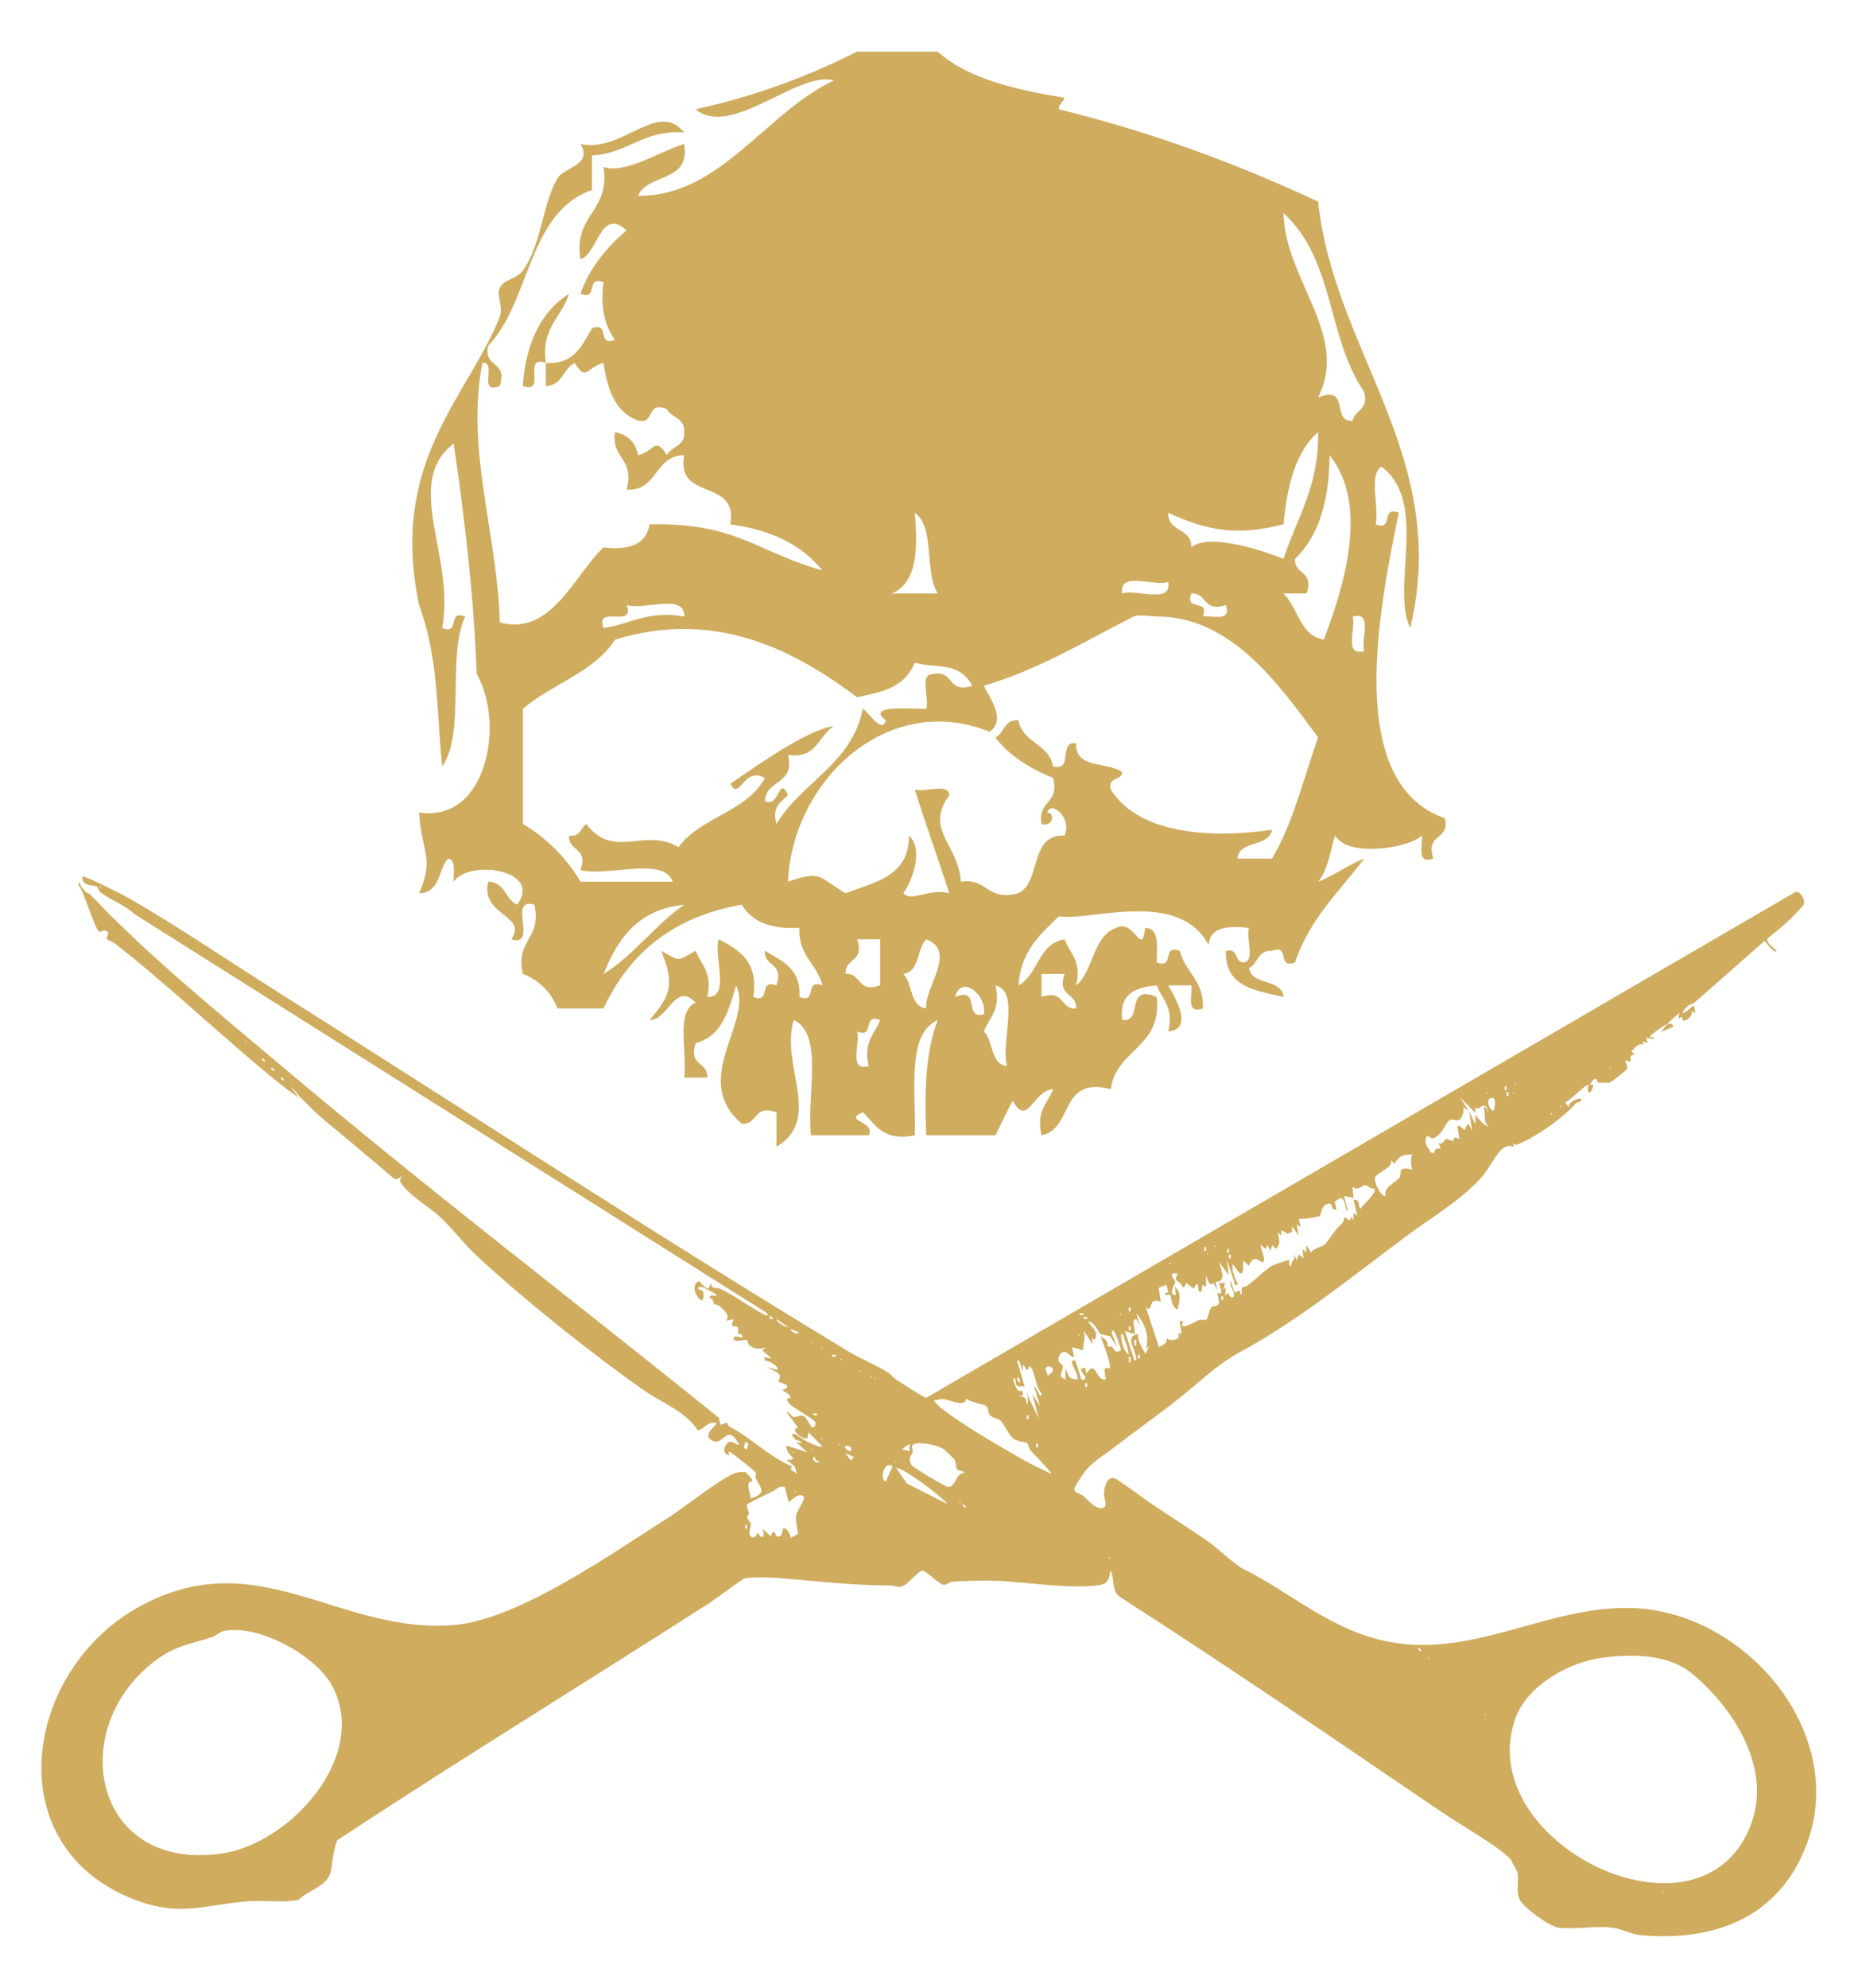 <?xml version="1.0" encoding="UTF-8"?> <svg xmlns="http://www.w3.org/2000/svg" xmlns:i="http://ns.adobe.com/AdobeIllustrator/10.0/" id="Layer_1" version="1.1" viewBox="0 0 82.672 88.416"><defs><style> .st0 { fill-rule: evenodd; } .st0, .st1 { fill: #cfac5e; } </style></defs><path class="st0" d="M38.138,2.299h3.589c1.352,1.211,3.439,1.688,5.64,2.051-.049.208-.257.256-.256.512,4.193,1.021,7.978,2.449,11.537,4.103.73,6.763,5.909,11.327,4.102,18.971-.881-1.817.832-5.613-1.282-7.178-.584.355-.095,1.784-.255,2.563.829.317.195-.829,1.025-.512-.914,4.429-2.395,12.039,2.051,13.587.238,1.008-.891.647-.512,1.795-.771.258-.455-.571-.512-1.026-.562.577-3.357.974-3.845,0-.16.267-.258,1.442-.769,2.051.744-.282,1.307-.743,2.051-1.025-1.103,1.46-2.441,2.687-3.077,4.615-.829.316-.196-.829-1.026-.513-.642-.044-.623.574-1.026.77.139.801,1.446.433,1.539,1.282-1.252-.287-2.625-.452-2.564-2.051.568-.141.365.49.769.513.567-.032.108-1.088.256-1.538-.951-.097-1.748-.039-1.794.769-1.336-2.527-5.233-1.047-6.666-1.282-.818.805-1.7,1.548-1.794,3.077.883-.485.87-1.866,2.051-2.052.226.629.768.942.512,2.052.796-.656.718-2.188,1.794-2.564.821-.424,1.109,1.353,1.282,0,.655.028.508.858.512,1.538.829.316.196-.829,1.025-.513.237.96,1.084,1.31,1.026,2.563-.771.259-.455-.57-.512-1.025h-1.025c.187.346,1.213,1.935,0,2.05.255-1.11-.287-1.422-.512-2.05-.95.076-1.684.367-1.538,1.538.967.112.089-1.619,1.538-1.026.234,2.286-1.801,2.301-2.051,4.103-2.312-.605-1.641,1.777-3.077,2.05-.255-1.11.287-1.422.512-2.05-.886.046-1.129,1.732-1.795.513-.269.499-.514,1.024-.769,1.537h-3.077c-.098-1.977-.018-3.778.512-5.127-1.414.637-.958,3.144-1.026,5.127-1.4.29-1.747-.474-2.307-1.026-.938.403.596.384.256,1.026h-2.563c-.209-1.756.582-4.513-.77-5.127-.613,2.05,1.31,4.388-.769,5.64v-1.539c-1.038-.353-.811.557-1.538.513-2.338-1.97.536-4.541-.256-6.153-.33,1.122-.634,2.271-1.795,2.563-.354,1.037.557.811.512,1.538h-1.026c.142-1.141-.397-2.961.512-3.332-.909-.976-1.239.797-2.051.769.9-1.072,1.149-1.53.512-3.077.884.482.654.482,1.538,0,.227.629.769.942.512,2.051,1.062.036.267-1.783.512-2.564.897.471,1.772.963,1.538,2.564.829.317.195-.829,1.026-.512.354-1.038-.556-.811-.512-1.539.751.445,1.612.781,1.538,2.051.828.317.195-.829,1.025-.512-.237-.96-1.084-1.31-1.025-2.564-1.273.077-2.117-.276-2.563-1.026-3.061.529-5.011,2.167-6.154,4.614h-2.051c-.268-.71-.828-1.27-1.538-1.537-.345-1.541.858-1.535.512-3.077-1.222-.368.196,1.906-1.025,1.538.759-1.076-1.402-1.055-1.026-2.563.752.017.755.784,1.282,1.026,1.162-1.529-2.088-2.054-2.821-1.026-.021-.406.124-.977-.256-1.025-.434.505-.346,1.533-1.282,1.538.695-1.604.116-1.733,0-3.589,3.05.464,3.815-4.017,2.564-6.154-.14-3.621-.542-6.978-1.026-10.254-2.289,1.746.09,5.041-.512,8.204.829.317.196-.829,1.025-.512-.827,1.736.033,5.16-1.025,6.666-.263-2.572-.156-4.812-1.026-7.178-1.352-6.392,2.176-9.253,3.589-12.819.173-.439-.164-.957,0-1.282.206-.406.767-.401,1.026-.769.836-1.189.881-2.982,1.538-4.102.305-.52,1.59-.581,1.026-1.538,1.852.43,3.418-1.977,4.614-.512-1.834-.125-2.481.936-4.102,1.025v1.539c-2.861.984-2.729,4.963-4.615,6.922-.238,1.008.891.646.512,1.794-1.009.411-.089-1.107-.77-1.025-.764,3.841.683,7.692.77,11.537,2.278.651,3.336-2.131,4.615-3.333,1.167.142,1.911-.141,2.051-1.026,3.87-.084,4.761,1.227,7.691,2.051-.915-1.136-2.29-1.813-4.102-2.051.375-2.084-2.427-.993-2.052-3.077-1.345.022-1.14,1.594-2.563,1.538.388-1.413-.69-1.361-.512-2.563.572.11.915.453,1.026,1.025.752-.18.756-.861,1.282,0,.194-.403.813-.383.769-1.025.045-.643-.573-.623-.769-1.026-.969-.371-.492.705-1.282.512-1.005-.363-1.366-1.368-1.538-2.563-.752.18-.756.861-1.282,0-.528.242-.53,1.009-1.282,1.025v-1.025c-1.082-.398.057,1.423-1.025,1.025.132-1.919.808-3.294,2.051-4.102-.307,1.059-1.254,1.481-1.026,3.077,1.271.074,1.606-.787,2.051-1.538.829-.317.195.829,1.025.512-.433-.592-.663-1.387-.512-2.563-.829-.317-.196.829-1.026.512.425-1.198,1.181-2.067,2.051-2.821-1.17-1.069-1.288,1.094-2.051,1.282-.315-2.024,1.339-2.079,1.026-4.103.945.335,2.494-.682,3.588-1.025.298,1.751-1.618,1.287-2.051,2.307,3.644.055,5.682-3.718,8.717-5.127-1.601-.461-4.548,2.592-6.154,1.281,2.492-.548,4.905-1.409,7.181-2.564l-0.0 0ZM30.446,40.242c-2.027.194-2.956,1.487-3.588,3.077,1.373-.848,2.271-2.172,3.588-3.077ZM60.699,17.425c-1.663-2.405-1.297-5.852-3.589-7.947.06,2.98,2.949,5.411,1.538,8.203,1.449-.593.571,1.138,1.538,1.026.108-.49.732-.465.512-1.282ZM53.007,24.347c.695-.618,2.963.043,4.103.512.585-1.808,1.584-3.201,1.538-5.64-1.005.875-1.375,2.384-1.538,4.102-2.038.515-3.332.312-5.128-.512-.029.883,1.054.654,1.025,1.538ZM57.623,24.86c-.044.727.867.5.512,1.538h-1.026c.659.623.701,1.863,1.794,2.051.891-2.345,2.035-5.995.256-8.204-.007,2.042-.493,3.606-1.536,4.615ZM39.676,26.397h2.051c-.609-.929-.109-2.966-1.026-3.588.159,1.696.073,3.15-1.025,3.588ZM49.932,26.397c.643-.211,2.208.498,2.051-.512-.644.211-2.208-.498-2.051.512ZM53.52,27.423c.455-.059,1.284.258,1.026-.512-1.038.354-.811-.556-1.538-.512-.316.829.829.195.512,1.025ZM26.858,27.936c1.195-.173,1.937-.797,3.588-.512.036-1.061-1.783-.267-2.563-.512.398,1.082-1.423-.056-1.025,1.025ZM44.034,32.551c-4.499-1.834-8.774,2.14-8.973,6.666,1.541-.52,1.338-.197,2.563.512,1.301-.493,2.837-.752,2.821-2.563.694.629.095,2.132-.256,2.563.414.419,1.073-.229,2.051,0-.505-1.545-1.045-3.058-1.538-4.614.451.148,1.506-.31,1.538.255-1.126,1.546.4,2.157.512,3.845,1.203-.176,1.152.9,2.564.512,1.036-.501.456-2.62,2.051-2.563.348-.804-.611-1.571-.77-1.026.355.023.27.654-.256.512-.19-1.045.826-.883.512-2.051-1.037-.416-1.929-.976-2.563-1.795.403-.194.383-.814,1.026-.769.176,1.02,1.362,1.031,1.538,2.051.93.247.215-1.153,1.026-1.026-.048,1.16,1.413.809,2.051,1.282-.023.404-.654.201-.512.77,1.319,2.098,4.735,2.157,7.178,1.795-.139.801-1.446.433-1.539,1.282h1.539c.931-1.548,1.401-3.556,2.051-5.384-1.855-2.552-3.962-5.388-7.178-5.384-.241,0-.815-.106-1.026,0-2.161,1.097-4.276,2.39-6.666,3.077.177.442,1.043,1.493.256,2.051h-0ZM43.265,30.5c-.611-1.097-1.527-.741-2.563-1.026-.485,1.209-1.667,1.329-2.563,1.539-2.654-1.983-6.197-3.97-10.768-2.564-.938,1.455-2.813,1.971-4.102,3.077v5.127c1.057.625,1.939,1.506,2.563,2.563h4.102c-.405-1.132-2.858-.218-4.102-.512.354-1.038-.557-.81-.512-1.538.504.077.508-.346.769-.512,1.225,1.614,2.585.127,4.102,1.026.973-1.334,3.046-1.569,3.845-3.077-.991-.535-1.109,1.073-1.538.256,1.324-.9,3.412-2.396,4.614-2.564-.703.408-.745,1.477-2.051,1.282.328,1.353-.979,1.072-1.026,2.051.642.339.622-1.194,1.026-.256-.29.31-.732.465-.512,1.282,1.116-1.875,3.338-2.644,3.845-5.127.244.134.851,1.149,1.025.512-.949-.72,1.195-.493,1.795-.512.148-.451-.31-1.506.256-1.539,1.01-.237.648.892,1.796.513ZM60.699,28.962c-.156-.529.413-1.78-.512-1.538.154.529-.414,1.781.512,1.538ZM37.625,43.319c.727-.044.5.866,1.538.512v-2.052h-1.026c.354,1.039-.557.812-.512,1.539ZM40.189,43.319c.438.417.27,1.438,1.026,1.537-.111-.909,1.401-2.541,0-3.077-.439.418-.27,1.44-1.026,1.539ZM42.497,44.345c1.163-.48.348,1.019,1.281.77.138-.889-1.028-1.786-1.281-.77ZM47.881,44.857c.044-.727-.867-.499-.512-1.537h-1.026v1.025c1.037-.354.81.556,1.538.512ZM43.778,45.882c.438.418.27,1.44,1.026,1.539-.285-1.084.604-3.339-.512-3.589.255,1.11-.288,1.422-.513,2.05ZM38.138,45.882c.155.528-.413,1.781.512,1.539-.255-1.111.287-1.423.512-2.051-.829-.317-.195.829-1.025.511Z"></path><path class="st1" d="M35.427,64.046c-.185-.12-.257-.334-.043-.251.117.046.379.261.575.35.169.076.465.234.645.196l-.631-.63-.041.251c-.186.14-.832-.422-.42-.461l-.504-.674c.088-.084.186.171.31.199.144.032.292-.119.447-.036.098.053.313.449.337.467.138.102.214-.076.169-.208-.039-.114-.992-.641-1.134-.801-.285-.321.059-.233.039-.291-.07-.203-.289-.251-.336-.296-.093-.089.295-.052.167-.25l-.381-.169c.258-.402-.196-.421-.459-.631l.419.126c.111-.155-.423-.452-.587-.424l.045-.082-.129-.083.42.084-.42-.378.167-.125c-.241.089-.515.091-.72-.082-.082-.069-.105-.228-.133-.245-.075-.044-.417.113-.575-.011-.101-.342.581.089.334-.25-.01-.014-.126.022-.149-.04-.016-.043.054-.221-.036-.284-.123-.087-.373.135-.15-.348l-.336.083c.173-.287-.093-.463-.316-.671-.051-.048-.18-.042-.218-.078-.092-.089-.014-.294-.222-.261.051-.241.215-.048.335-.124-.063-.116-.672-.387-.712-.379-.349.068.092.153.111.217.005.019.055.453-.112.372-.255-.179-.433-.7-.085-.84.026-.01.259.313.42.336l.125-.251c.013.317.22.172.378.244.726.332,1.285.795,1.969,1.15.133.069.272.067.091-.091L5.978,40.655c-.362-.361-1.065-.633-1.489-.947-.108-.08-.145-.252-.185-.275-.154-.088-.646.02-.654-.439.09-.081,1.813.805,2.046.938,2.194,1.252,4.493,2.823,6.657,4.188,8.49,5.356,16.89,10.854,25.486,16.044.384.232,1.51.737,1.739.935.221.191.102.143.478.38.378.238.746.495,1.144.703l38.677-22.501c.243-.078.455.378.382.55-.463.582-1.062,1.069-1.613,1.512-.059.229.287.406.411.574-.209.064-.485-.461-.545-.462l-3.153,2.773c-.225.036-.394.236-.504.42.072.066.428-.265.504-.335l.083.337-.166-.086c.045.206-.188.445-.378.427-.045-.004-.041-.143-.061-.152-.074-.035-.204.266-.109-.188-.197.179-.367.297-.547.503.102-.02.299-.054.251.125l-.504.211c-.016-.013.209-.286.252-.335-.128.025-.72.457-.756.547-.034.085.211-.023.167.125l-.335-.083.043.249-.212-.081.045.161c-.231-.114-.401.163-.55.301l.167.124c-.466.04.08.498-.419.254-.023.14.127.265.066.403-.02.046-.721.594-.788.606-.024.004-.464.002-.487-.004-.065-.018-.048-.135-.066-.147-.156-.109-.248.18-.324.236.015-.012.116.006.168.001-.158.7-.37.165-.168-.001-.031.023-.134.022-.21.081-.288.223-.558.523-.883.719l.166.209c-.073-.3.768-.553.505-.254-.009.01-.132.014-.201.09-.6.66-1.687,1.433-2.516,1.784-.096.04-.187.061-.269-.02l.045.165c-.23-.115-.445-.016-.611.166-.263.288-.524.81-.771,1.099-.907,1.064-2.229,1.824-3.331,2.639-2.361,1.747-4.819,3.773-7.414,5.178-.918.497-1.541,1.072-2.372,1.765-1.01.842-2.219,1.681-3.303,2.52-.48.372-.984.633-1.363,1.156-.056.077-.392.612-.398.649-.033.219.279.247.39.34.211.178.552.628.877.538.249-.069.042-.428.049-.62.009-.25.118-.774.445-.706.153.032,1.343.922,1.601,1.097.846.572,1.721,1.127,2.573,1.714.433.298,1.195,1.038,1.556,1.218,2.222,1.107,3.923,2.752,6.499,3.253,3.812.741,7.157-1.659,10.913-1.498,5.093.219,9.694,5.762,7.575,10.778-1.293,3.062-4.097,4.045-7.246,3.773-.475-.041-.86-.278-1.265-.332-.755-.1-1.681.085-2.433-.005-.38-.046-1.532-.885-1.711-1.232-.203-.394-.019-.832-.112-1.233-.008-.033-.296-.577-.32-.601-.54-.559-2.349-1.6-3.103-2.113-4.678-3.184-9.409-6.413-14.208-9.499-.463-.268-.265-.806-.469-1.213-.095.494-.157.631-.669.677-1.662.152-3.321-.237-4.978-.224-.314.003-1.137.021-1.408.052-.13.015-.258.139-.344.139-.229.001-.821-.665-.996-.634-.131.023-.576.516-.731.617-.332.215-.396.041-.707.042-1.672.005-3.313-.203-4.963-.333-.348-.027-1.18-.049-1.493.023-.094.021-1.348.955-1.583,1.106-5.498,3.527-11.089,6.95-16.535,10.535-.195.452-.197.948-.291,1.39-.141.661-.989.827-1.431,1.259-.74.154-1.529.008-2.284.07-1.918.158-2.96.705-4.991-.067-6.129-2.331-4.983-10.114.093-12.985,5.327-3.012,8.975,1.211,14.127.76,2.879-.252,7.053-3.225,9.513-4.778.674-.425,2.386-1.792,2.977-1.981.136-.043.31-.068.449-.038.027.006.356.34.306.414-.007.011-.116-.008-.138.023-.117.171.062.533.06.738.754-.258.457-.426.241-.882-.046-.098.007-.254-.012-.279-.057-.078-.907-.747-1.054-.848-.296-.202-.07.084-.143.076-.353-.041-.173-.527.014-.582.18-.052.299.144.447.119-.531-.998-.693.057-1.173-.169-.446-.21-.052-.521.165-.757.003-.081-.114-.03-.168-.042-.056-.012.018-.037-.084,0-.291.107-.337.296-.583.331-.549-.855-1.582-1.213-2.386-1.775-2.297-1.603-5.407-4.091-7.456-5.995-.596-.554-1.076-1.219-1.678-1.769-.433-.396-1.172-.828-1.559-1.299-.188-.229-.215-.233-.082-.505-.104.118-.223.226-.377.128-.707-.613-1.431-1.206-2.145-1.811-.566-.479-1.044-.835-1.555-1.345-.028-.028-.056-.056-.084-.084-.112-.113-.225-.224-.336-.336-.149-.149-.279-.37-.463-.503l.379.503c-.786-.54-1.541-1.182-2.271-1.806-1.966-1.68-3.857-3.438-5.891-5.038-.104-.082-.393-.206-.406-.225-.021-.032.225-.368-.101-.379-.052-.002-.148.09-.23.043-.193-.11-.664-1.778-.92-2.07l.066-.149c.013.211.121.32.253.461.061.065.156.071.168.084.027.029.057.055.084.084.021.012.042.075.084.084,2.501,2.628,5.581,5.128,8.367,7.479,6.368,5.373,13.001,10.445,19.479,15.663.091.52.113.222.352.227.042.001.033.118.115.161.94.486,1.778,1.358,2.79,1.777-.173.213.078.162.213.332l-.095-.333-.367-.297c.681.022-.067-.205-.002-.629l.924.294-.504-.463c.028.014.209.067.251.043-.052-.12-.195-.091-.251-.127ZM4.448,39.414v.084c.055-.028.055-.056,0-.084ZM10.921,46.307v.084c.055-.028.055-.056,0-.084ZM11.677,47.066c-.083.059.045.115.086.165.084-.055-.039-.111-.086-.165ZM12.097,47.486c-.083.059.045.115.086.165.084-.055-.039-.111-.086-.165ZM71.618,47.484v.084c.055-.028.055-.056,0-.084ZM12.518,47.906c-.083.059.045.115.086.165.084-.055-.039-.111-.086-.165ZM67.415,48.157v.084c.055-.028.055-.056,0-.084ZM67.035,48.493v-.167h-.082v.167h.082ZM66.154,48.577v.084c.055-.028.055-.056,0-.084ZM67.12,48.745v-.167h-.082v.167h.082ZM67.331,48.577v.084c.055-.028.055-.056,0-.084ZM65.355,49.418c-.006-.014-.242-.18-.251-.168.064.153-.053.518-.191.568-.136.049-.279-.084-.43.023-.188.134-.305.65-.726.799-.09.032-.368-.363-.319.232.002.027.219.38.238.393.161.106.154-.123.236-.162.146-.069.269.119.098-.256.203.091.272-.165.31-.172.145-.025.254.078.328.08.039.001-.007-.286.287-.077l-.083-.588c.148-.062.256.169.294.166.096-.007.071-.271.209-.25l.168.335c-.078-.213-.097-.767-.167-.924.146.229.156.382.295.588l-.001-.42c.156.221.361.461.629.547-.311-.195-.173-.559-.25-.883l.082-0.0.084.251-.04-.259c-.308-.205-.273.21-.507.01l.002.249-.674-.67.379.587ZM66.447,49.418c.057-.115.151-.596-.041-.586-.336.017-.179.471.041.586ZM69.432,49.166v.084c.055-.028.055-.056,0-.084ZM69.012,49.502v.084c.055-.028.055-.056,0-.084ZM62.833,51.352c-.448.005-.55.049-.799.42l-.125-.167c.04.368-.537.481-.721.757-.083.125.212.862.467.84-.121-.429.468-.583.624-.84.115-.189-.146-.509.553-.338-.054-.237-.075-.433-0-.671ZM61.151,52.866c-.158.044-.303-.141-.395-.154-.121-.017-.36.308-.573.071l.042.502-.419-.083.167.671c-.183-.107-.044-.518-.335-.588l-.253.168.083.335c-.232.089-.18-.233-.29-.243-.404-.035-.372.482-.46.543-.059.041-.793.168-.93.12l.085.376-.169-.124.082.503-.294-.418.001.25-.211.084-.251-.168-.043.253-.125-.169c.02.368.162.456-.086.755l-.166-.167-.084.251-.128-.251-.083.168-.21-.168c-.05.129.306.765.041.755-.094-.004-.333-.401-.589.171-.269-.338-.245-.24-.247.083-.004.596-.33-.017-.467-.169-.035.334.096.639.251.924-.238.044-.139-.056-.189-.184-.117-.295-.198-.612-.316-.907l.084.672-.419-.588c.052.337.36.857-.167.88l.081.38-.172-.333c-.201.182-.249-.148-.333-.338l0.0.504-.167-.086c-.011.013.015.486-.168.254-.016-.021.016-.583-.21-.082l-.337-.254c-.149.39-.16.109-.241.034-.18-.168-.312-.122-.137-.454-.516-.057-.124.231-.115.379.007.118-.355.553.032.586l-.043-.377c.324.287.192.646.126,1.008-.303-.095-.272-.541-.342-.667-.006-.011-.188.098-.245-.049l.167-.04-.084-.338-.342.134.09.623c-.494-.195-.374.232-.546.336l-.122-.118.586,1.8c.193-.113.391-.161.336-.42.161.218.718.073.506-.213l.165.045-.083-.588.167.04c-.28.495.566-.022.694-.07.107-.04.289.017.321-.009.091-.076.11-.43.244-.581.051-.058.272.037.328-.195l-.072-.447c.365.255.037-.38.084-.419l.252 0-.083.335.125-.168-.041.421.125-.167c.097.289.339.327.256-.001-.037-.147-.195-.295-.129-.504l.168.505c.039.034.218-.102.247-.078.036.029-.06.195.088.161-.078-.433.087-.275.24-.387.308-.225.892-.784,1.127-.898.086-.042.709-.258.735-.229.038.043-.081.28.084.253.002-.313.249-.228.086-.588l.168.335.084-.252.21.166-.042-.418.166.167.002-.335.209.335c.106-.205.51-.27.607-.359.109-.098.415-.554.525-.691.143-.178.372-.26.34-.547l.251.168.084-.168.084.168.002-.335.169.124-.169-.713c.299-.032.209.268.294.419.094-.18.787-.741.63-.923ZM54.048,55.387v.084c.055-.028.055-.056,0-.084ZM53.669,55.638v-.167h-.082v.167h.082ZM54.678,55.723v-.167h-.082v.167h.082ZM53.712,55.723v.084c.055-.028.055-.056,0-.084ZM54.762,55.975v-.167h-.082v.167h.082ZM52.03,56.143v.084c.055-.028.055-.056,0-.084ZM54.425,57.824v-.167h-.082v.167h.082ZM50.306,58.329v-.167h-.082v.167h.082ZM48.205,58.414h-.167v.082h.167v-.082ZM49.844,58.413v.084c.055-.028.055-.056,0-.084ZM50.98,60.01c.18-.618-.028-1.114-.42-1.597l.166.588-.168-.336c-.285.063.017.502-.084.672l-.418-.127.419,1.304c.158.018.065-.17.045-.255-.076-.339-.437-.844.121-.921-.021.33.169.615.336.883l.168-.379-.167.167ZM34.418,58.664l-.167-.167-0.0.168.168-0ZM48.373,58.582h-.167v.082h.167v-.082ZM34.543,58.667c.023.183.385.348.546.377l-.546-.377ZM48.962,59.338c-.168-.223-.22-.459-.547-.587.136.316.497.436.294.839l-.126-.071.041.282-.418-.631c.129.354-.044.59-.003.883l-.501-.127.083.42c-.115.115-.378-.466-.631-.08-.189.289.125.445.13.473.053.261-.293.489.124.615l-.001-.504c.158.376.118.5.546.505.014-.221-.14-.412-.203-.595-.039-.113-.148-.268.076-.246.103.125.241.785.296.841.038.039.224.027.164-.122-.042-.103-.395-.398.003-.383l.042.254c.476-.701.36.334.882.251-.183-.759.074-.408.166-.506.095-.1-.326-1.203-.418-1.427.034.047.179.108.256.207.069.089.06.241.094.28.014.016.114-.044.155-.015.1.071.115.359.421.157-.081-.226-.137-.47-.237-.688-.026-.058-.193-.346-.184-.069l.25.632-.335-.504h-.084l-.336-.084ZM50.306,59.169v-.167h-.082v.167h.082ZM35.51,59.255c-.012-.013-.277-.132-.334-.128.032.176.462.26.334.128ZM47.995,59.338v.084c.055-.028.055-.056,0-.084ZM50.222,60.263c-.01-.232-.104-.48-.189-.693-.036-.089-.024-.25-.145-.231-.02.298.085.728.335.924ZM50.558,59.842v-.251h-.082v.251h.082ZM36.141,59.674v.084c.055-.028.055-.056,0-.084ZM36.562,59.926v.084c.055-.028.055-.056,0-.084ZM37.192,60.263h-.167v.082h.167v-.082ZM50.726,60.43v-.167h-.082v.167h.082ZM50.306,60.598v-.251h-.082v.251h.082ZM37.402,60.431v.084c.055-.028.055-.056,0-.084ZM45.599,61.692c-.163-.133-.398.205-.421-.377-.221-.076.084.511.108.527.128.088.191-.093.229.144.037.237-.096-0-.166.083.235.123.304.025.336.378.122.001.012-.441-.001-.504.131.354.384.818.547,1.175l-.294-1.091.335.504-.251-.84c.076-.12.259.661.335.295-.283-.308-.261-.777-.463-1.135-.142-.251-.08.107-.207.082l-.168-.251 0.0.336-.17-.503c-.163-.019-.046.153-.023.233.078.283.184.677.277.943ZM46.609,61.187c.56-.282-.03-.584-.084-.29-.014.075.107.19.084.29ZM38.243,60.935v.084c.055-.028.055-.056,0-.084ZM38.748,61.187v.084c.055-.028.055-.056,0-.084ZM38.916,61.271v.084c.055-.028.055-.056,0-.084ZM45.264,61.272c-.028.123.035.176.126.25l-.044-.25h-.082ZM48.372,61.691v-.167h-.082v.167h.082ZM42.995,62.196c-.031.447-.75.048-1.065.029-.121-.007-.242.065-.366.056-.032.03.245.297.294.335.96.76,2.622,1.722,3.715,2.338.388.219.802.41,1.203.604.052-.048-.821-.923-.925-1.049-.077-.093-.079-.254-.164-.334-.022-.021-.432-.063-.585-.179-.222-.168-.434-.664-.57-.796-.112-.109-.389-.134-.485-.25-.087-.106-.065-.321-.149-.398-.133-.122-.727-.149-.902-.356ZM36.351,62.87h-.167v.082h.167v-.082ZM45.766,63.12v-.167h-.082v.167h.082ZM36.562,63.962v.084c.055-.028.055-.056,0-.084ZM33.24,64.466c.019-.185.156-.256-.082-.336-.019.185-.156.256.082.336ZM37.318,64.214v.084c.055-.028.055-.056,0-.084ZM40.471,64.215l-.336.25.336.084 0-.335ZM42.04,64.495c-.267-.212-1.036-.368-1.347-.269-.216.069-.057.24-.084.35-.061.252-.231.203-.052.586.051.109,1.543.986,1.639.985.32-.006.343-.651.712-.629-.061-.127-.254-.085-.315-.146-.073-.073-.043-.338-.13-.46-.018-.025-.399-.397-.424-.416ZM46.187,64.381v-.167h-.082v.167h.082ZM37.865,64.383c-.177-.181-.479.006-.041.167.073.011.048-.16.041-.167ZM36.141,64.466v.084c.055-.028.055-.056,0-.084ZM35.301,64.55v.084c.055-.028.055-.056,0-.084ZM37.867,64.97l.125-.169-.379-.167.254.335ZM36.305,64.933c-.035-.035-.049-.081-.039-.13l-.082-0-0.0.124.127.127c.29-.017.056-.059-.006-.121ZM39.84,64.97v.084c.055-.028.055-.056,0-.084ZM39.714,65.224c-.423-.294-.571.665-.294.67l.294-.67ZM42.152,66.903c-.173-.294-2.106-1.729-2.27-1.596l.462.672,1.808.923ZM34.418,66.315c-.069.027-.112.057-.168.084-.15.073-.96.451-.999.518-.056.096.07.29.074.407.003.075-.166.062,0,.336.018.03.059.055.084.084.009.163-.083.356-.064.452.055.281.276.245.359-.032.214.375.374.168.21-.168l.378.335.084-.169c.177-.049.114.125.144.143.243.148.286-.105.319-.31.149-.109.354.296.336.42.061-.061.315-.162.327-.177.026-.035-.125-.589-.072-.87.028-.144.424-.709.333-.801-.242-.243-.639.275-.672.251l-.17-.673c-.249-.089-.383.12-.504.168ZM35.385,66.315v.084c.055-.028.055-.056,0-.084ZM42.699,66.82v.084c.055-.028.055-.056,0-.084ZM42.866,66.906c-.083.059.045.115.086.165.084-.055-.039-.111-.086-.165ZM33.24,67.996v-.167h-.082v.167h.082ZM49.34,69.258v.084c.055-.028.055-.056,0-.084ZM9.93,72.554c-.164.037-.31.204-.494.263-.965.311-1.638.386-2.501,1.03-4.031,3.006-2.817,9.385,2.889,8.605,3.057-.418,6.636-4.327,4.955-7.467-.732-1.368-3.328-2.775-4.849-2.43ZM63.126,73.295c-.083.059.045.115.086.165.084-.055-.039-.111-.086-.165ZM63.548,73.713v.084c.055-.028.055-.056,0-.084ZM71.303,73.735c-1.471.184-3.347,1.23-3.871,2.686-1.889,5.25,7.255,10.074,10.082,5.543,1.664-2.667-.08-5.726-2.195-7.496-1.085-.907-2.645-.905-4.016-.733ZM66.07,76.235v.084c.055-.028.055-.056,0-.084ZM73.972,84.138v.084c.055-.028.055-.056,0-.084Z"></path></svg> 
